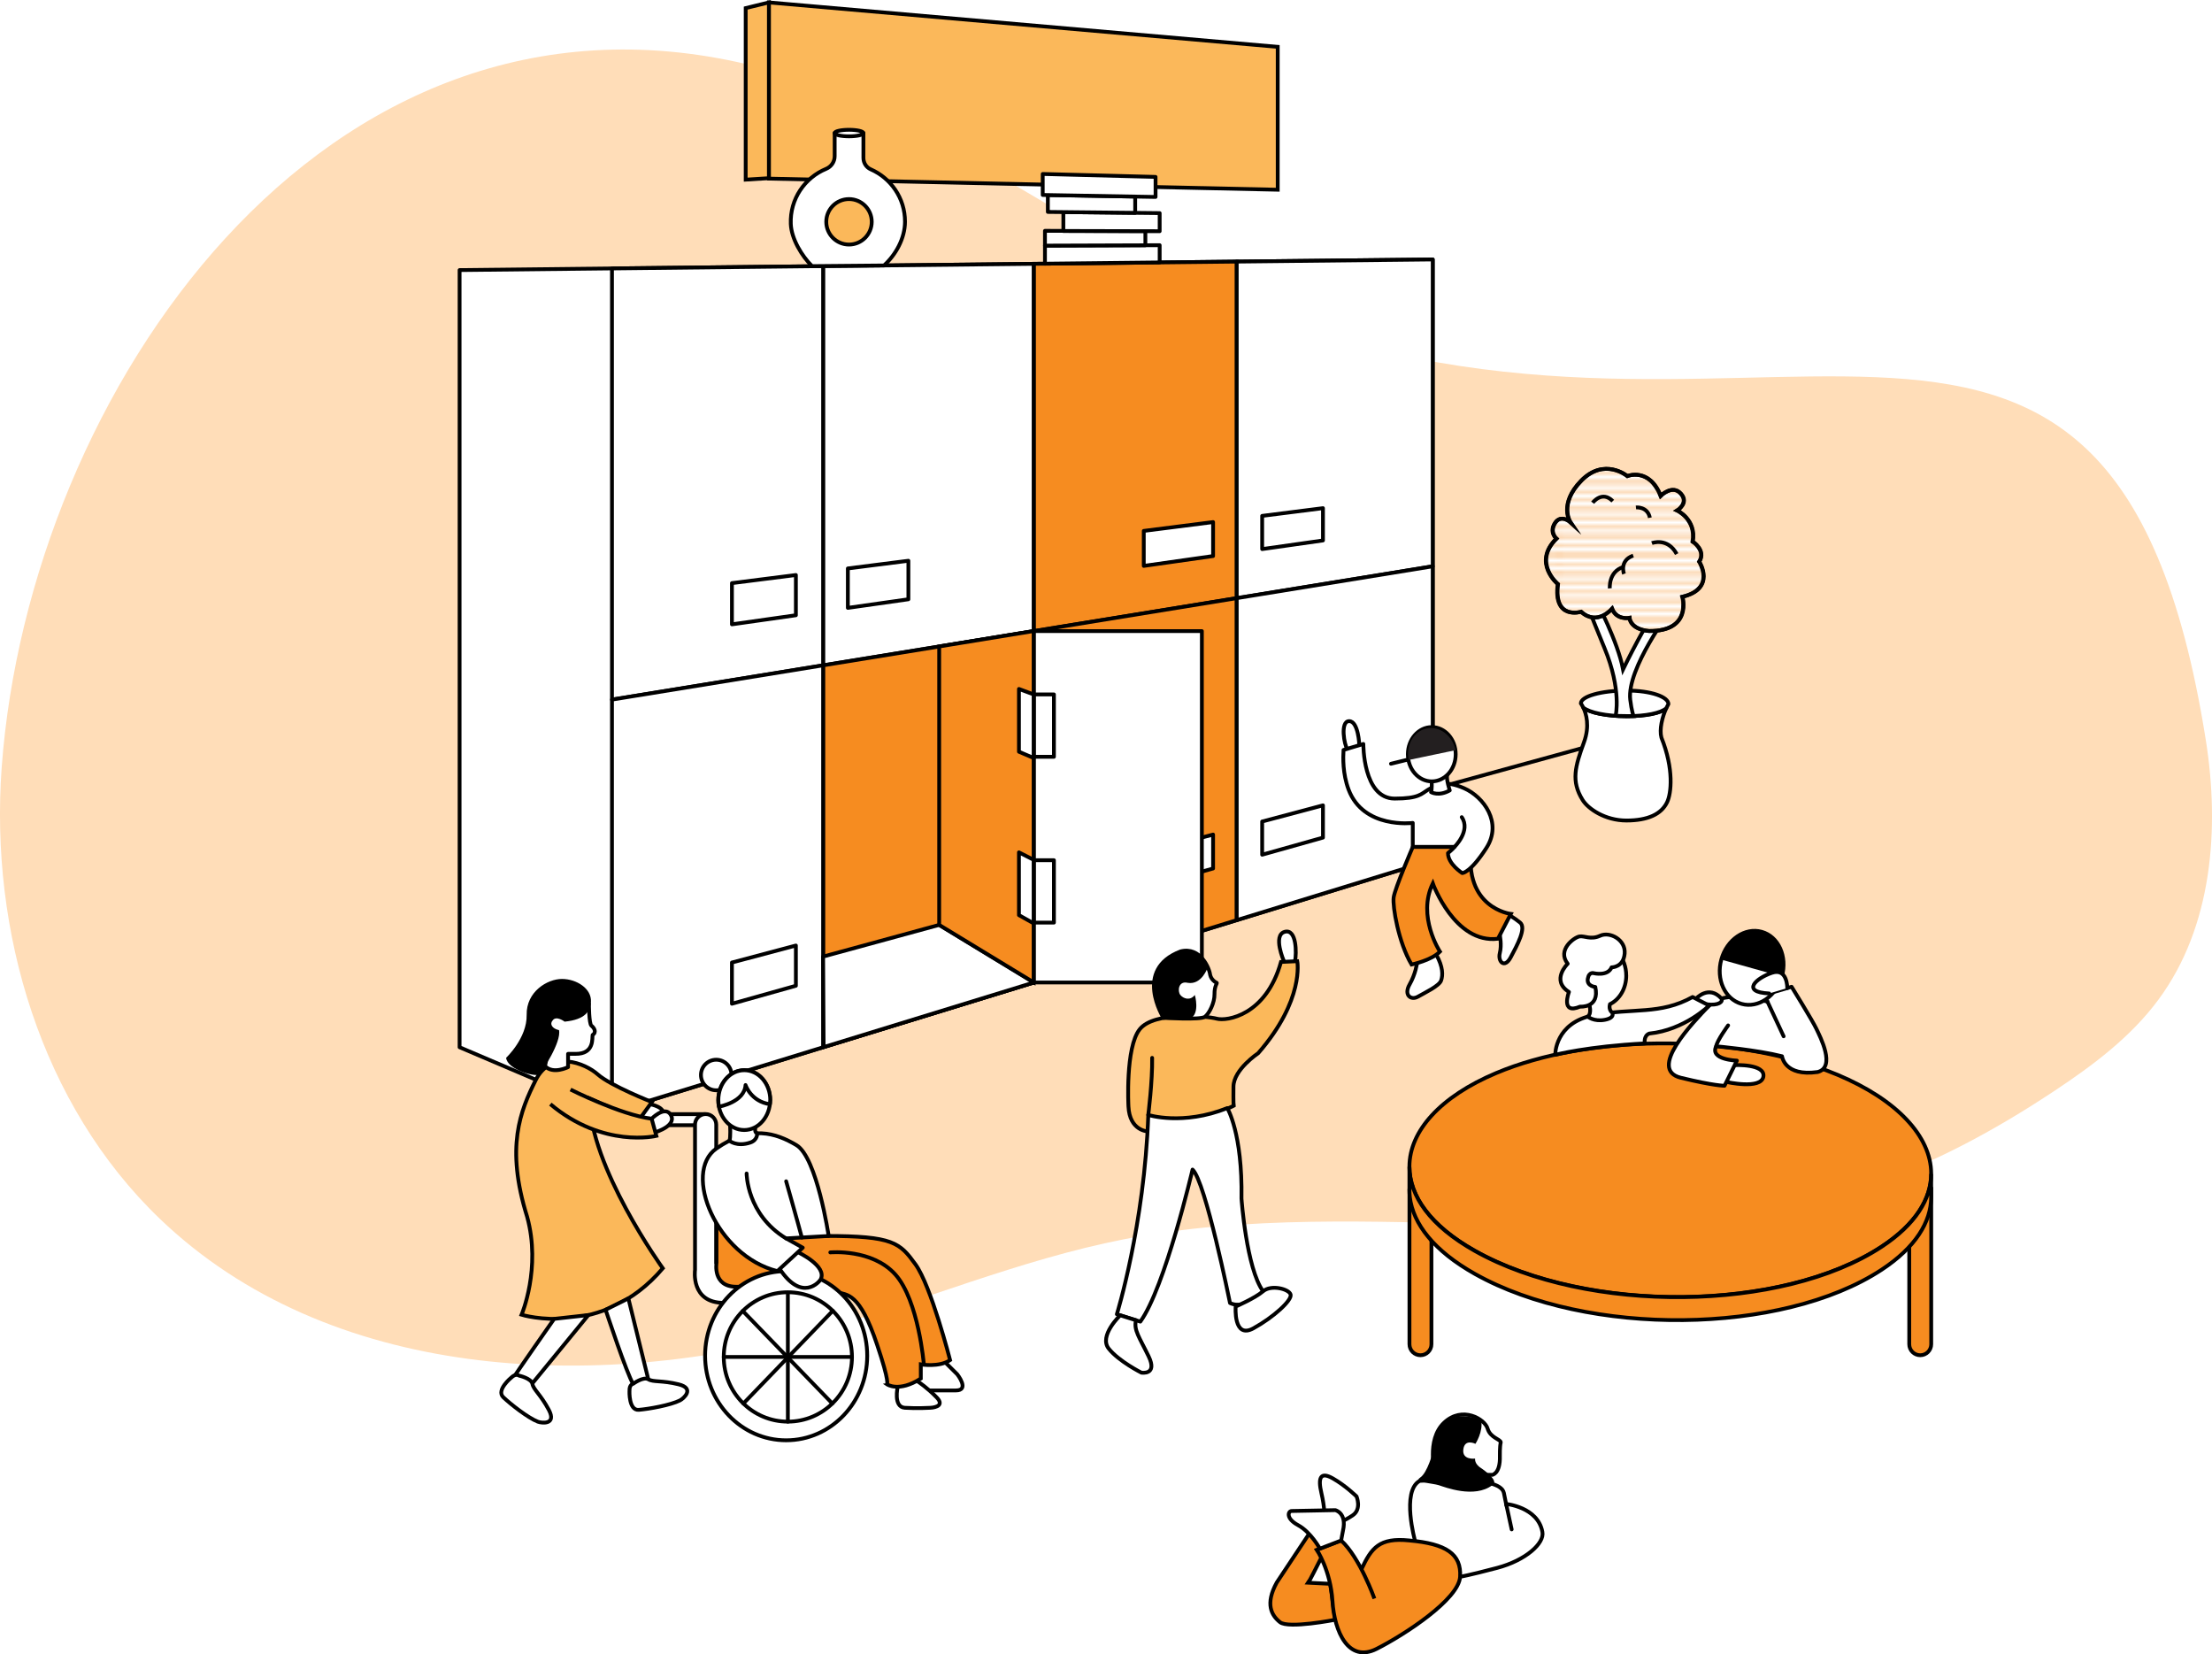 <?xml version="1.0" encoding="UTF-8"?><svg xmlns="http://www.w3.org/2000/svg" xmlns:xlink="http://www.w3.org/1999/xlink" viewBox="0 0 581.79 435.04"><defs><style>.e,.f,.g,.h{fill:none;}.i,.f{stroke-linecap:round;stroke-linejoin:round;}.i,.f,.j,.k,.l,.m,.h{stroke:#000;}.i,.k{fill:#fff;}.n{fill:#ffddb8;}.o{fill:#231f20;}.g{stroke:#f68c21;stroke-linecap:square;stroke-width:.3px;}.j{fill:url(#d);}.j,.k,.l,.m,.h{stroke-miterlimit:10;}.l{fill:#f68c20;}.m{fill:#fbb85a;}</style><pattern id="d" x="0" y="0" width="72" height="74.8" patternTransform="translate(1490.16 -1371.08)" patternUnits="userSpaceOnUse" viewBox="0 0 72 74.8"><g><rect class="e" width="72" height="74.8"/><g><line class="g" x1="72" y1="73.95" x2="144" y2="73.95"/><line class="g" x1="72" y1="72.25" x2="144" y2="72.25"/><line class="g" x1="72" y1="70.55" x2="144" y2="70.55"/><line class="g" x1="72" y1="68.85" x2="144" y2="68.85"/><line class="g" x1="72" y1="67.15" x2="144" y2="67.15"/><line class="g" x1="72" y1="65.45" x2="144" y2="65.45"/><line class="g" x1="72" y1="63.75" x2="144" y2="63.75"/><line class="g" x1="72" y1="62.05" x2="144" y2="62.05"/><line class="g" x1="72" y1="60.35" x2="144" y2="60.35"/><line class="g" x1="72" y1="58.65" x2="144" y2="58.65"/><line class="g" x1="72" y1="56.95" x2="144" y2="56.95"/><line class="g" x1="72" y1="55.25" x2="144" y2="55.25"/><line class="g" x1="72" y1="53.55" x2="144" y2="53.55"/><line class="g" x1="72" y1="51.85" x2="144" y2="51.85"/><line class="g" x1="72" y1="50.15" x2="144" y2="50.15"/><line class="g" x1="72" y1="48.45" x2="144" y2="48.45"/><line class="g" x1="72" y1="46.75" x2="144" y2="46.75"/><line class="g" x1="72" y1="45.05" x2="144" y2="45.05"/><line class="g" x1="72" y1="43.35" x2="144" y2="43.35"/><line class="g" x1="72" y1="41.65" x2="144" y2="41.65"/><line class="g" x1="72" y1="39.95" x2="144" y2="39.95"/><line class="g" x1="72" y1="38.25" x2="144" y2="38.25"/><line class="g" x1="72" y1="36.55" x2="144" y2="36.55"/><line class="g" x1="72" y1="34.85" x2="144" y2="34.85"/><line class="g" x1="72" y1="33.15" x2="144" y2="33.15"/><line class="g" x1="72" y1="31.45" x2="144" y2="31.45"/><line class="g" x1="72" y1="29.75" x2="144" y2="29.75"/><line class="g" x1="72" y1="28.05" x2="144" y2="28.05"/><line class="g" x1="72" y1="26.35" x2="144" y2="26.35"/><line class="g" x1="72" y1="24.65" x2="144" y2="24.65"/><line class="g" x1="72" y1="22.95" x2="144" y2="22.95"/><line class="g" x1="72" y1="21.25" x2="144" y2="21.25"/><line class="g" x1="72" y1="19.55" x2="144" y2="19.55"/><line class="g" x1="72" y1="17.85" x2="144" y2="17.85"/><line class="g" x1="72" y1="16.15" x2="144" y2="16.15"/><line class="g" x1="72" y1="14.45" x2="144" y2="14.45"/><line class="g" x1="72" y1="12.75" x2="144" y2="12.75"/><line class="g" x1="72" y1="11.05" x2="144" y2="11.05"/><line class="g" x1="72" y1="9.35" x2="144" y2="9.35"/><line class="g" x1="72" y1="7.65" x2="144" y2="7.65"/><line class="g" x1="72" y1="5.95" x2="144" y2="5.95"/><line class="g" x1="72" y1="4.25" x2="144" y2="4.25"/><line class="g" x1="72" y1="2.55" x2="144" y2="2.55"/><line class="g" x1="72" y1=".85" x2="144" y2=".85"/></g><g><line class="g" x1="0" y1="73.95" x2="72" y2="73.95"/><line class="g" x1="0" y1="72.25" x2="72" y2="72.25"/><line class="g" x1="0" y1="70.55" x2="72" y2="70.55"/><line class="g" x1="0" y1="68.85" x2="72" y2="68.85"/><line class="g" x1="0" y1="67.15" x2="72" y2="67.15"/><line class="g" x1="0" y1="65.45" x2="72" y2="65.45"/><line class="g" x1="0" y1="63.75" x2="72" y2="63.75"/><line class="g" x1="0" y1="62.05" x2="72" y2="62.05"/><line class="g" x1="0" y1="60.35" x2="72" y2="60.35"/><line class="g" x1="0" y1="58.65" x2="72" y2="58.65"/><line class="g" x1="0" y1="56.95" x2="72" y2="56.95"/><line class="g" x1="0" y1="55.25" x2="72" y2="55.25"/><line class="g" x1="0" y1="53.55" x2="72" y2="53.55"/><line class="g" x1="0" y1="51.85" x2="72" y2="51.85"/><line class="g" x1="0" y1="50.15" x2="72" y2="50.15"/><line class="g" x1="0" y1="48.45" x2="72" y2="48.45"/><line class="g" x1="0" y1="46.75" x2="72" y2="46.75"/><line class="g" x1="0" y1="45.05" x2="72" y2="45.05"/><line class="g" x1="0" y1="43.35" x2="72" y2="43.35"/><line class="g" x1="0" y1="41.65" x2="72" y2="41.65"/><line class="g" x1="0" y1="39.95" x2="72" y2="39.95"/><line class="g" x1="0" y1="38.25" x2="72" y2="38.25"/><line class="g" x1="0" y1="36.55" x2="72" y2="36.55"/><line class="g" x1="0" y1="34.85" x2="72" y2="34.85"/><line class="g" x1="0" y1="33.15" x2="72" y2="33.15"/><line class="g" x1="0" y1="31.45" x2="72" y2="31.45"/><line class="g" x1="0" y1="29.75" x2="72" y2="29.75"/><line class="g" x1="0" y1="28.05" x2="72" y2="28.05"/><line class="g" x1="0" y1="26.35" x2="72" y2="26.35"/><line class="g" x1="0" y1="24.65" x2="72" y2="24.65"/><line class="g" x1="0" y1="22.95" x2="72" y2="22.95"/><line class="g" x1="0" y1="21.25" x2="72" y2="21.25"/><line class="g" x1="0" y1="19.55" x2="72" y2="19.55"/><line class="g" x1="0" y1="17.85" x2="72" y2="17.85"/><line class="g" x1="0" y1="16.15" x2="72" y2="16.15"/><line class="g" x1="0" y1="14.45" x2="72" y2="14.45"/><line class="g" x1="0" y1="12.75" x2="72" y2="12.75"/><line class="g" x1="0" y1="11.05" x2="72" y2="11.05"/><line class="g" x1="0" y1="9.35" x2="72" y2="9.35"/><line class="g" x1="0" y1="7.65" x2="72" y2="7.65"/><line class="g" x1="0" y1="5.95" x2="72" y2="5.95"/><line class="g" x1="0" y1="4.25" x2="72" y2="4.25"/><line class="g" x1="0" y1="2.55" x2="72" y2="2.55"/><line class="g" x1="0" y1=".85" x2="72" y2=".85"/></g><g><line class="g" x1="-72" y1="73.95" x2="0" y2="73.95"/><line class="g" x1="-72" y1="72.25" x2="0" y2="72.25"/><line class="g" x1="-72" y1="70.55" x2="0" y2="70.55"/><line class="g" x1="-72" y1="68.85" x2="0" y2="68.85"/><line class="g" x1="-72" y1="67.15" x2="0" y2="67.15"/><line class="g" x1="-72" y1="65.45" x2="0" y2="65.45"/><line class="g" x1="-72" y1="63.75" x2="0" y2="63.75"/><line class="g" x1="-72" y1="62.05" x2="0" y2="62.05"/><line class="g" x1="-72" y1="60.35" x2="0" y2="60.35"/><line class="g" x1="-72" y1="58.65" x2="0" y2="58.65"/><line class="g" x1="-72" y1="56.95" x2="0" y2="56.95"/><line class="g" x1="-72" y1="55.25" x2="0" y2="55.25"/><line class="g" x1="-72" y1="53.55" x2="0" y2="53.55"/><line class="g" x1="-72" y1="51.85" x2="0" y2="51.85"/><line class="g" x1="-72" y1="50.15" x2="0" y2="50.15"/><line class="g" x1="-72" y1="48.45" x2="0" y2="48.45"/><line class="g" x1="-72" y1="46.75" x2="0" y2="46.75"/><line class="g" x1="-72" y1="45.05" x2="0" y2="45.05"/><line class="g" x1="-72" y1="43.35" x2="0" y2="43.35"/><line class="g" x1="-72" y1="41.65" x2="0" y2="41.65"/><line class="g" x1="-72" y1="39.95" x2="0" y2="39.95"/><line class="g" x1="-72" y1="38.25" x2="0" y2="38.25"/><line class="g" x1="-72" y1="36.55" x2="0" y2="36.55"/><line class="g" x1="-72" y1="34.85" x2="0" y2="34.85"/><line class="g" x1="-72" y1="33.15" x2="0" y2="33.15"/><line class="g" x1="-72" y1="31.45" x2="0" y2="31.45"/><line class="g" x1="-72" y1="29.75" x2="0" y2="29.75"/><line class="g" x1="-72" y1="28.05" x2="0" y2="28.05"/><line class="g" x1="-72" y1="26.35" x2="0" y2="26.35"/><line class="g" x1="-72" y1="24.65" x2="0" y2="24.65"/><line class="g" x1="-72" y1="22.95" x2="0" y2="22.95"/><line class="g" x1="-72" y1="21.25" x2="0" y2="21.25"/><line class="g" x1="-72" y1="19.55" x2="0" y2="19.55"/><line class="g" x1="-72" y1="17.85" x2="0" y2="17.85"/><line class="g" x1="-72" y1="16.15" x2="0" y2="16.15"/><line class="g" x1="-72" y1="14.45" x2="0" y2="14.45"/><line class="g" x1="-72" y1="12.75" x2="0" y2="12.75"/><line class="g" x1="-72" y1="11.05" x2="0" y2="11.05"/><line class="g" x1="-72" y1="9.35" x2="0" y2="9.35"/><line class="g" x1="-72" y1="7.65" x2="0" y2="7.65"/><line class="g" x1="-72" y1="5.95" x2="0" y2="5.95"/><line class="g" x1="-72" y1="4.25" x2="0" y2="4.25"/><line class="g" x1="-72" y1="2.55" x2="0" y2="2.55"/><line class="g" x1="-72" y1=".85" x2="0" y2=".85"/></g></g></pattern></defs><g id="a"/><g id="b"><g id="c"><path class="n" d="M196.44,16.89c45.96,10.84,83.35,43.68,126.79,62.19,136.23,58.07,231.79-42.95,256.93,115.52,3.72,23.44,1.68,49.11-12.41,68.21-7.23,9.81-17.16,17.26-27.32,24-15.29,10.14-31.52,19.03-48.89,24.9-62.29,21.06-131.4,1.52-195.93,14.18-27.52,5.4-53.55,16.55-80.57,24.09-58.96,16.47-128.75,12.91-172.95-29.43C10.78,290.55-2.73,244.96,.45,201.72,7.69,103.39,84.96-9.4,196.44,16.89Z"/><line class="i" x1="131.61" y1="274.81" x2="431.6" y2="192.48"/><polygon class="i" points="120.88 275.39 160.96 292.46 376.83 226.12 376.83 68.23 120.88 71.02 120.88 275.39"/><polygon class="m" points="202.23 46.97 336.06 49.89 336.06 12.32 202.23 .64 202.23 46.97"/><polygon class="m" points="196.13 47.24 202.23 46.86 202.23 .64 196.13 2.13 196.13 47.24"/><polygon class="i" points="325.23 157.3 376.83 148.92 376.83 68.23 325.23 68.79 325.23 157.3"/><polygon class="i" points="376.83 148.92 325.23 157.3 325.23 241.98 376.83 226.12 376.83 148.92"/><polygon class="l" points="325.23 157.3 271.92 165.96 271.92 69.37 325.23 68.79 325.23 157.3"/><polygon class="l" points="325.23 241.98 271.92 258.36 271.92 165.96 325.23 157.3 325.23 241.98"/><polygon class="i" points="271.86 165.97 216.49 174.96 216.49 69.98 271.86 69.38 271.86 165.97"/><polygon class="l" points="271.92 258.36 216.49 275.39 216.49 174.96 271.92 165.96 271.92 258.36"/><polygon class="i" points="216.49 174.96 160.96 183.97 160.96 70.59 216.49 69.98 216.49 174.96"/><polygon class="i" points="216.49 275.39 160.96 292.46 160.96 183.97 216.49 174.96 216.49 275.39"/><polygon class="i" points="209.33 161.79 192.51 164.18 192.51 153.34 209.33 151.21 209.33 161.79"/><polygon class="i" points="238.92 157.59 223 159.85 223 149.48 238.92 147.46 238.92 157.59"/><polygon class="i" points="319.06 146.22 300.83 148.81 300.83 139.61 319.06 137.29 319.06 146.22"/><polygon class="i" points="347.96 142.12 331.97 144.39 331.97 135.66 347.96 133.63 347.96 142.12"/><polygon class="i" points="209.33 259.22 192.51 263.95 192.51 253.11 209.33 248.64 209.33 259.22"/><polygon class="i" points="319.06 228.38 300.83 233.51 300.83 224.31 319.06 219.46 319.06 228.38"/><polygon class="i" points="347.96 220.26 331.97 224.76 331.97 216.03 347.96 211.78 347.96 220.26"/><rect class="i" x="271.92" y="165.96" width="44.19" height="92.4"/><rect class="i" x="271.92" y="182.61" width="5.28" height="16.4"/><rect class="i" x="271.92" y="226.21" width="5.28" height="16.4"/><polygon class="i" points="216.49 251.55 216.63 275.35 271.92 258.36 247.02 243.22 216.49 251.55"/><polygon class="l" points="247.02 243.22 271.86 258.32 271.86 165.94 247.02 170 247.02 243.22"/><polygon class="i" points="268 197.68 271.86 199.32 271.86 182.61 268 181.17 268 197.68"/><polygon class="i" points="268 240.65 271.86 242.81 271.86 226.1 268 224.14 268 240.65"/><polygon class="i" points="305.01 69.01 274.84 69.34 274.84 64.59 305.01 64.48 305.01 69.01"/><polygon class="i" points="301.25 64.5 274.84 64.59 274.84 60.7 301.25 60.77 301.25 64.5"/><polygon class="i" points="305.01 60.8 279.68 60.74 279.68 55.77 305.01 56.04 305.01 60.8"/><polygon class="i" points="298.57 55.97 275.6 55.73 275.6 51.29 298.57 51.69 298.57 55.97"/><polygon class="i" points="303.93 51.79 274.25 51.27 274.25 45.75 303.93 46.52 303.93 51.79"/><path class="l" d="M370.7,312.65h5.79v40.84c0,1.6-1.3,2.89-2.89,2.89h0c-1.6,0-2.89-1.3-2.89-2.89v-40.84h0Z"/><path class="l" d="M502.15,312.65h5.79v40.84c0,1.6-1.3,2.89-2.89,2.89h0c-1.6,0-2.89-1.3-2.89-2.89v-40.84h0Z"/><path class="l" d="M507.93,308.63c0,6.62-4.11,13.31-13.03,19.18-26.15,17.2-77.33,17.77-106.97,1.11-11.77-6.61-17.23-14.47-17.23-22.13v-.04c.02-9.34,8.14-18.39,22.81-24.57,24.03-10.12,60.96-10.42,86.8-.73,16.43,6.16,26.37,15.56,27.51,25.3,.07,.63,.11,1.25,.11,1.88Z"/><path class="l" d="M507.93,308.67v6.13c-.04,6.59-4.15,13.25-13.03,19.09-26.15,17.2-77.33,17.77-106.97,1.11-10.78-6.06-16.27-13.16-17.12-20.2-.07-.65-.11-1.29-.11-1.93v-6.04c0,7.66,5.46,15.52,17.23,22.13,29.64,16.66,80.82,16.09,106.97-1.11,8.92-5.87,13.03-12.56,13.03-19.18Z"/><g><path class="l" d="M351.18,425.94s-12.29,2.42-14.52,.64c-2.24-1.78-3.96-4.78-.86-10.42l11.74-17.69,4.22,2.69s-7.06,14.23-7.67,15.04l5.77,.29,1.34,9.43Z"/><path class="i" d="M392.44,387.85s2.19-.23,2.05-4.95c0,0-.05-2.57,.23-3.6,0-.84-2.75-1.17-3.46-3.64s-6.63-6.07-11.44-1.54c-4.81,4.53-2.33,13.49-2.33,13.49l14.94,.23Z"/><path class="i" d="M372.19,405.25s-3.67-13.1,1.2-15.83c1.16,0,21.16-1.74,22.15,3.16s.6,2.91,.6,2.91c0,0,8.34,.79,9.53,7.35,.6,2.98-4.37,7.48-11.92,9.47s-9.72,2.33-9.72,2.33c0,0-12.22-4.27-11.84-9.39Z"/><path class="i" d="M348.36,399.01s.11-2.46-.81-6.38c-.92-3.92-.35-5.76,2.99-3.87s6.25,4.75,6.25,4.75c0,0,1.41,3.34-1.01,4.97s-4.6,2.33-4.6,2.33l-2.82-1.8Z"/><line class="i" x1="396.14" y1="395.49" x2="397.59" y2="402.18"/><path d="M376.86,381.87s-1.42,5.42-3.33,6.68,3.27,1.49,4.9,2.01,9.34,3.55,14.06,0c2.24-1.17-3.32-4.76-3.32-4.76,0,0-1.31-.89-1.21-2.24,0,0-3.46,.47-3.08-2.43,.37-2.9,3.18-1.45,3.18-1.45,0,0,2.09-3.19,1.51-6.17,0,0-11.47-5.59-12.7,8.37Z"/><path class="l" d="M361.49,420.37s-3.82-10.78-8.75-15.28l-6.41,2.46s3.63,5.36,4.13,13.49,4.25,16.26,11.58,12.57c7.33-3.7,21.62-13,21.99-18.97,.37-5.98-3.63-8.69-13.37-9.55-7.88-.8-9.93,1.91-12.58,7.58"/><path class="i" d="M339.72,397.34l11.49-.22s3.08,.7,2.02,5.37c-.4,2.24-.49,2.61-.49,2.61l-5.59,2.15s-2.38-4.36-5.72-6.17c-3.34-1.8-2.64-3.72-1.72-3.74Z"/></g><g><path class="i" d="M456.24,280.09s8.16-.39,7.55,3.05-9.73,1.37-9.73,1.37"/><path class="i" d="M464.88,263.42s-11.05-3.51-15.34,.99c-4.29,4.5-16.28,16.86-7.43,19.01,8.85,2.15,11.47,2.09,11.47,2.09l3.25-6.6s-7.23-.21-5.45-3.77c0,0,10.7,.94,17.32,2.62,0,0,.59,5.39,9.38,4.14,4.82-1.26,.68-9.21-.37-11.41s-6.49-11-6.49-11l-7.07,2.09,.73,1.83Z"/><line class="i" x1="469.12" y1="272.51" x2="464.88" y2="263.42"/><path class="i" d="M454.52,269.65s-2.93,4-3.14,5.5"/><ellipse class="i" cx="460.72" cy="254.52" rx="9.84" ry="8.27" transform="translate(91.34 629.49) rotate(-74.35)"/><path d="M452.54,252.29c1.47-5.23,6.22-8.48,10.62-7.25s6.78,6.48,5.31,11.71"/><path class="i" d="M470.08,259.83s.08-5.4-4.05-4.01c-4.14,1.39-8.25,5.06-.71,5.43"/></g><g><path class="i" d="M446.06,262.63s3.37-3.77,6.71-.04c.47,.83-.73,1.91-3.85,1.51"/><path class="i" d="M432.61,274.38s-.39-1.97,1.17-2.59c9.3-.93,15.76-7.37,15.76-7.37l-4.36-2.24c-8.58,4.76-15.59,2.8-25.94,4.76-10.35,1.96-10.19,10.44-10.19,10.44,0,0,8.6-2.23,23.56-3Z"/><path class="i" d="M427.72,256.51c0-4.5-3.09-8.15-6.9-8.15s-6.9,3.65-6.9,8.15c0,3.41,1.77,6.32,4.29,7.54h-.25s.82,2.36-.36,3.28c0,0,1.6,1.39,4.47,.85,2.87-.54,1.95-1.92,1.95-1.92,0,0-1-.65-.58-2.2h0c2.52-1.22,4.29-4.13,4.29-7.54Z"/><path class="i" d="M419.25,255.93s3.63,.85,4.62-1.55c0,0,3.11,.05,3.44-3.61,.33-3.66-3.91-5.87-6.43-4.71s-4.13-.05-5.49,.2-5.94,3.51-3.06,7.17c0,0-4.52,4.36,.33,7.42,0,0-2.31,6.07,2.92,3.86,0,0,5.23,.45,4.01-5.17,0,0-2.31-.2-1.98-2.16s1.65-1.45,1.65-1.45Z"/></g><g><circle class="i" cx="188.38" cy="282.69" r="4.02"/><path class="i" d="M248.88,358.52l2.89,2.87s3.38,4.25-.36,4.25h-8.48s-3.19-1.35-2.99-5.5c.21-4.15,7.86-2.69,8.93-1.63Z"/><path class="i" d="M236.11,364.68s-1.24,5.31,1.87,5.52,6.74,0,6.74,0c0,0,4.15-.14,1.66-2.71-2.49-2.58-4.86-4.12-4.86-4.12"/><rect class="i" x="174.49" y="292.98" width="10.82" height="2.91"/><path class="i" d="M197,336.74l-8.55-4.66-.07,.02v-36.35c0-1.54-1.25-2.79-2.79-2.79s-2.79,1.25-2.79,2.79v38.19s-1.24,8.67,7.57,8.67,6.64-5.88,6.64-5.88Z"/><path class="l" d="M188.45,321.68v10.4s-1.1,6.29,5.19,6.29,23.5,.64,26.33,1.41,6.09-.04,10.72,13.83c3.42,10.11,2.59,10.41,2.59,10.41,0,0,3.13,2.21,8.91-1.51v-3.72s4.88,.83,7.7-1.13c0,0-5.01-19.55-9.12-25.2s-5.78-7.45-23.63-7.45-28.69-3.34-28.69-3.34Z"/><path class="f" d="M242.99,358.8s-1.38-16.8-7.5-23.65c-6.12-6.84-17.11-5.81-17.11-5.81"/><ellipse class="i" cx="206.77" cy="356.51" rx="21.32" ry="22.24"/><ellipse class="i" cx="207.22" cy="356.83" rx="16.86" ry="17.01"/><line class="i" x1="207.22" y1="340.12" x2="207.22" y2="373.85"/><line class="i" x1="190.36" y1="356.83" x2="224.08" y2="356.83"/><line class="i" x1="219.03" y1="344.7" x2="195.52" y2="369.08"/><line class="i" x1="195.36" y1="344.74" x2="218.92" y2="369.08"/><path class="i" d="M209.86,329.28s7.72,3.63,6.01,7.11c-.36,.74-4.97,6.08-10.79-2.7"/><path class="i" d="M217.95,325.02s-3.08-20.68-8.48-23.89-12.07-5.39-21.06,.9c-8.99,6.29,0,28.25,16.05,32.23l6.68-6.16-4.37-2.44,11.17-.64Z"/><path class="i" d="M196.37,308.59s0,10.79,10.4,17.08"/><path class="i" d="M206.77,310.64s2.87,10.06,4.13,14.79"/><path class="i" d="M192.02,295.88s.19,3.34-.17,4.09c0,0,1.91,1.68,5.5,.48,1.97-.67,1.8-2.44,1.8-2.44,0,0-.8-.05-.45-1.64"/><ellipse class="i" cx="195.74" cy="289.29" rx="6.82" ry="7.87"/><path class="i" d="M202.57,289.29c0,.36-.02,.73-.07,1.08-5.01-.71-6.41-5.04-6.41-5.04-.3,4.48-6.8,5.65-6.99,5.69h0c-.11-.56-.17-1.14-.17-1.73,0-4.35,3.05-7.86,6.83-7.86s6.83,3.52,6.83,7.86Z"/></g><g><path class="i" d="M171.03,290.38s4.33,.76,3.3,3.12-4.33,1.38-5.95,.55"/><path class="i" d="M172.37,297.74s6.23-1.86,3.81-4.91c-1.63-1.87-4.79,1.36-4.79,1.36"/><path class="m" d="M167.97,294.61l3.49-4.82s-10.92-4.3-14.24-7.26c-3.31-2.96-12.32-6.57-16.33,1.51s-8,17.55-2.24,35.95c3.73,13.55-1.47,25.74-1.47,25.74,0,0,21.23,6.53,37.15-12.21,0,0-19.35-26.83-19.28-44.67l12.92,5.76Z"/><path class="m" d="M150.05,286.51s13.21,6.66,21.34,7.68l1.24,4.51s-13.89,3.39-27.88-8.35"/><path class="i" d="M159.28,344.42s5.6,16.91,7.23,19.48c.54,.64,4-1.19,4-1.19l-5.24-21.28-5.99,2.99Z"/><path class="i" d="M145.75,346.82s-10.63,15.14-10.58,15.34,4.4,2.18,4.4,2.18l15.18-18.52-9,1Z"/><path class="i" d="M165.56,365.77s-.22,5.19,2.45,4.97,8.35-1.23,10.83-2.48c.95-.48,4.01-3.16-.37-4.23-4.38-1.08-6.63-.53-7.95-1.32s-4,1.19-4,1.19c0,0-1.04,.15-.95,1.88Z"/><path class="i" d="M134.45,362.28s-4.02,3.29-2.08,5.14,6.48,5.41,9.07,6.43c.99,.39,5.02,.89,2.91-3.1s-4.02-5.3-4.31-6.81c-.29-1.51-3.55-2.2-3.55-2.2,0,0-.8-.68-2.04,.54Z"/><path class="i" d="M154.9,263.9s0,5.29,.65,5.81,1.48,1.68,.32,2.45c-.19,.71,.58,5.03-4.52,4.97-.58,0-1.94,0-1.94,0v3.48s-3.93,2-6.06-.26l.87-4.54s-4.81-5.65-2.36-11.91,10.9-6.45,13.03,0Z"/><path d="M155.41,263.44c-.14,2.38-1.38,4.68-6.91,5.22,0,0-2.25-1.74-3.18-.27-.76,.85-.16,2.1,1.71,2.5,.67,3.12-4.38,10.8-5.22,11.62s-8.42-1.23-8.69-4.35c0,0,5.53-5.17,5.4-11.28-.13-6.11,5.44-9.45,9.28-9.45s7.84,2.54,7.63,6.02Z"/></g><g><path class="i" d="M357.52,195.96s-.22-6.32-2.67-6.32-1.24,6.45-.5,7.27"/><path class="i" d="M372.7,253.28s-.36,2.81-1.96,5.61c-1.6,2.8,.36,4.25,2.2,3.2s5.59-2.82,6.09-4.23,.52-3.59-1.26-6.8"/><path class="i" d="M394.47,245.9s.56,2.55,0,4.74c-.56,2.2,1.23,4.2,2.88,1.08,1.66-3.12,4.2-7.72,2.45-9.12-1.75-1.4-2.68-1.82-2.68-1.82"/><path class="l" d="M371.59,222.7s-4.73,10.93-5.04,13.31,1.26,11.8,4.71,17.63c0,0,5.21-1.07,7.47-3.39,0,0-6.09-9.29-1.88-17.95,0,0,5.77,15.94,17.13,14.56l3.39-6.53s-12.49-1.49-10.35-17.64h-15.42Z"/><path class="i" d="M358.58,195.64s-.13,14.32,8.22,14.36c6.5,0,7.04-1.28,8.84-2.35,2.36-1.4,4.58-2.51,9.46-.36,5.13,2.26,10.12,9.04,5.86,15.67-4.26,6.63-6.37,6.63-6.37,6.63,0,0-3.75-2.37-3.75-5.25,0,0,1.33-1.08,1.72-1.64h-10.98v-6.3s-12.96,1.66-16.88-8.77c-1.57-4.18-1.46-8.44-1.33-10.42l5.21-1.57Z"/><path class="i" d="M376.58,205.48s.05,2.49-.2,2.82c0,0,1.99,1.2,4.93-.45,0,0-.98-2.94-.68-4.05"/><ellipse class="i" cx="376.58" cy="198.34" rx="6.29" ry="7.14"/><path class="o" d="M382.83,197.27c-.81-3.86-4.22-6.42-7.62-5.7-3.4,.71-5.51,4.42-4.7,8.28"/><line class="i" x1="369.92" y1="199.84" x2="365.85" y2="200.84"/><path class="i" d="M382.56,222.7s4.36-4.25,1.9-7.82"/></g><g><path class="i" d="M337.69,252.75s-3-6.8,.19-7.71,3.15,5.69,2.73,7.74"/><path class="m" d="M301.81,297.51s-4.71-.15-5.01-6.55c0,0-.86-15.53,2.97-20.31s17.64-3.48,20.26-2.77,12.95-.81,16.89-14.92l4.28-.2s1.97,10.18-10.28,24.2c0,0-6.45,4.28-6.5,8.77s.05,5.04,.05,5.04c0,0-7.96,4.44-19.41,3.58l-3.26,3.17Z"/><path class="i" d="M302.01,293.19s9.06,2.88,20.78-1.8c0,0,4.03,6.54,3.74,23.8,0,0,1.29,18.33,5.68,24.37,0,0-4.6,5.03-8.7,3.09,0,0-6.47-32.07-9.85-35.09,0,0-7.26,31.06-13.73,39.98l-6.18-1.94s7.25-23.37,8.27-52.41Z"/><path class="i" d="M325,343.58s-.66,8.64,4.65,5.73c5.31-2.91,10.21-7.39,9.8-8.89-.42-1.49-5.15-2.66-7.24-.86s-7.21,4.02-7.21,4.02Z"/><path class="i" d="M294.64,345.88s-5.69,5.4-3.04,8.75c2.65,3.35,8.6,6.33,8.6,6.33,0,0,4.34,.74,1.9-4.3s-3.95-6.88-3.32-9.48l-4.14-1.3Z"/><path class="i" d="M302.01,293.19s1.13-8.91,1.02-15.01"/><path class="i" d="M306.03,267.66s-8.02-12.71,4.5-17.48c5.23-1.32,7.59,4.54,7.75,6.14,.31,1.37,1.45,2.02,1.72,2.1s-.61,.76-.57,3.01-1.36,5.06-2.51,5.95-10.88,.28-10.88,.28Z"/><path d="M310.45,261.64c.8,.98,2.57,1.6,3.81,0,0,0,1.43,4.89-1.2,6.22-3.15,.04-7.03-.2-7.03-.2,0,0-8.02-12.71,4.5-17.48,3.84-.97,6.13,1.93,7.14,4.18,0,0-1.55,4.71-5.27,4.09-2.48-.62-2.75,2.22-1.95,3.19Z"/></g><g><path class="i" d="M436.98,193.97c3.33,8.29,2.59,14.66,1.51,16.95-1.5,3.18-5.07,4.84-10.7,4.85-5.64,0-10.08-3.08-11.52-5.38-3.14-5.01-1.94-8.91,.34-15.19,1.58-4.33,.58-7.55-.18-9.13,1.61,1.33,6.07,2.28,11.33,2.27,5.23,0,9.1-.83,10.49-2.1-1.06,2.3-1.85,5.59-1.27,7.73Z"/><path class="i" d="M438.82,185.15c-.19,.33-.38,.7-.57,1.09-1.39,1.27-5.27,2.09-10.49,2.1-5.25,0-9.72-.95-11.33-2.27-.34-.71-.64-1.09-.64-1.09,0-1.87,5.36-3.38,11.97-3.39,6.61,0,11.06,1.7,11.06,3.56Z"/><path class="k" d="M419.8,157.94s5.73,10.82,7.09,18.08c0,0,7.13-14.67,9.91-17.09l2.77,1.34s-11.77,15.52-10.79,23.74c.33,2.8,.86,4.29,.86,4.29,0,0-1.89,.04-4.7-.05,0,0,1.63-6.81-2.91-17.77-4.54-10.96-5.16-13.11-5.12-13.9l2.69-.22,.19,1.57Z"/><path class="k" d="M423.92,160.07s-3.83,4.66-8.11,.81c0,0-7.36,2.27-6.11-7.28,0,0-6.78-5.63-.38-11.95,0,0-1.95-1.69-.36-4.12s4.05-.18,4.05-.18c0,0-3.23-4.75,2.85-10.95,6.08-6.2,12.11-1.2,12.11-1.2,0,0,5.76-2.38,8.76,5.21,0,0,3.04-3.1,5.3-.61,2.26,2.49-.97,4.45-.97,4.45,0,0,5.1,2.32,4.09,8.18,0,0,3.58,2.26,1.73,5.29,0,0,4.53,7.08-4.44,9.22,0,0,2.67,9.11-8.78,9-4.99-.46-5.12-3.45-5.12-3.45,0,0-3.39,.69-4.6-2.44Z"/><path class="j" d="M424.01,160.06s-3.83,4.66-8.11,.81c0,0-7.36,2.27-6.11-7.28,0,0-6.78-5.63-.38-11.95,0,0-1.95-1.69-.36-4.12s4.05-.18,4.05-.18c0,0-3.23-4.75,2.85-10.95,6.08-6.2,12.11-1.2,12.11-1.2,0,0,5.76-2.38,8.76,5.21,0,0,3.04-3.1,5.3-.61,2.26,2.49-.97,4.45-.97,4.45,0,0,5.1,2.32,4.09,8.18,0,0,3.58,2.26,1.73,5.29,0,0,4.53,7.08-4.44,9.22,0,0,2.67,9.11-8.78,9-4.99-.46-5.12-3.45-5.12-3.45,0,0-3.39,.69-4.6-2.44Z"/><path class="h" d="M423.41,154.72s-.42-4.38,3.58-5.64"/><path class="h" d="M427.14,150.92s-1.33-3.49,2.42-4.82"/><path class="h" d="M418.9,132.2s2.46-3.31,5.28-.42"/><path class="h" d="M430.28,133.44s3.05-.32,3.66,2.71"/><path class="h" d="M434.47,142.82s4.12-1.6,6.53,2.88"/></g><path class="i" d="M238.03,58.28c0,4.43-2.48,8.78-5.53,11.53l-18.92,.17c-2.66-2.61-5.44-7.18-5.59-11.1-.25-6.53,3.67-12.16,9.3-14.48,1.35-.56,2.24-1.87,2.24-3.33v-6.08h7.56v6.52c0,1.29,.73,2.49,1.91,3.01,5.31,2.32,9.03,7.6,9.03,13.76Z"/><ellipse class="i" cx="223.3" cy="34.99" rx="3.78" ry=".86"/><circle class="m" cx="223.3" cy="58.33" r="5.98"/></g></g></svg>